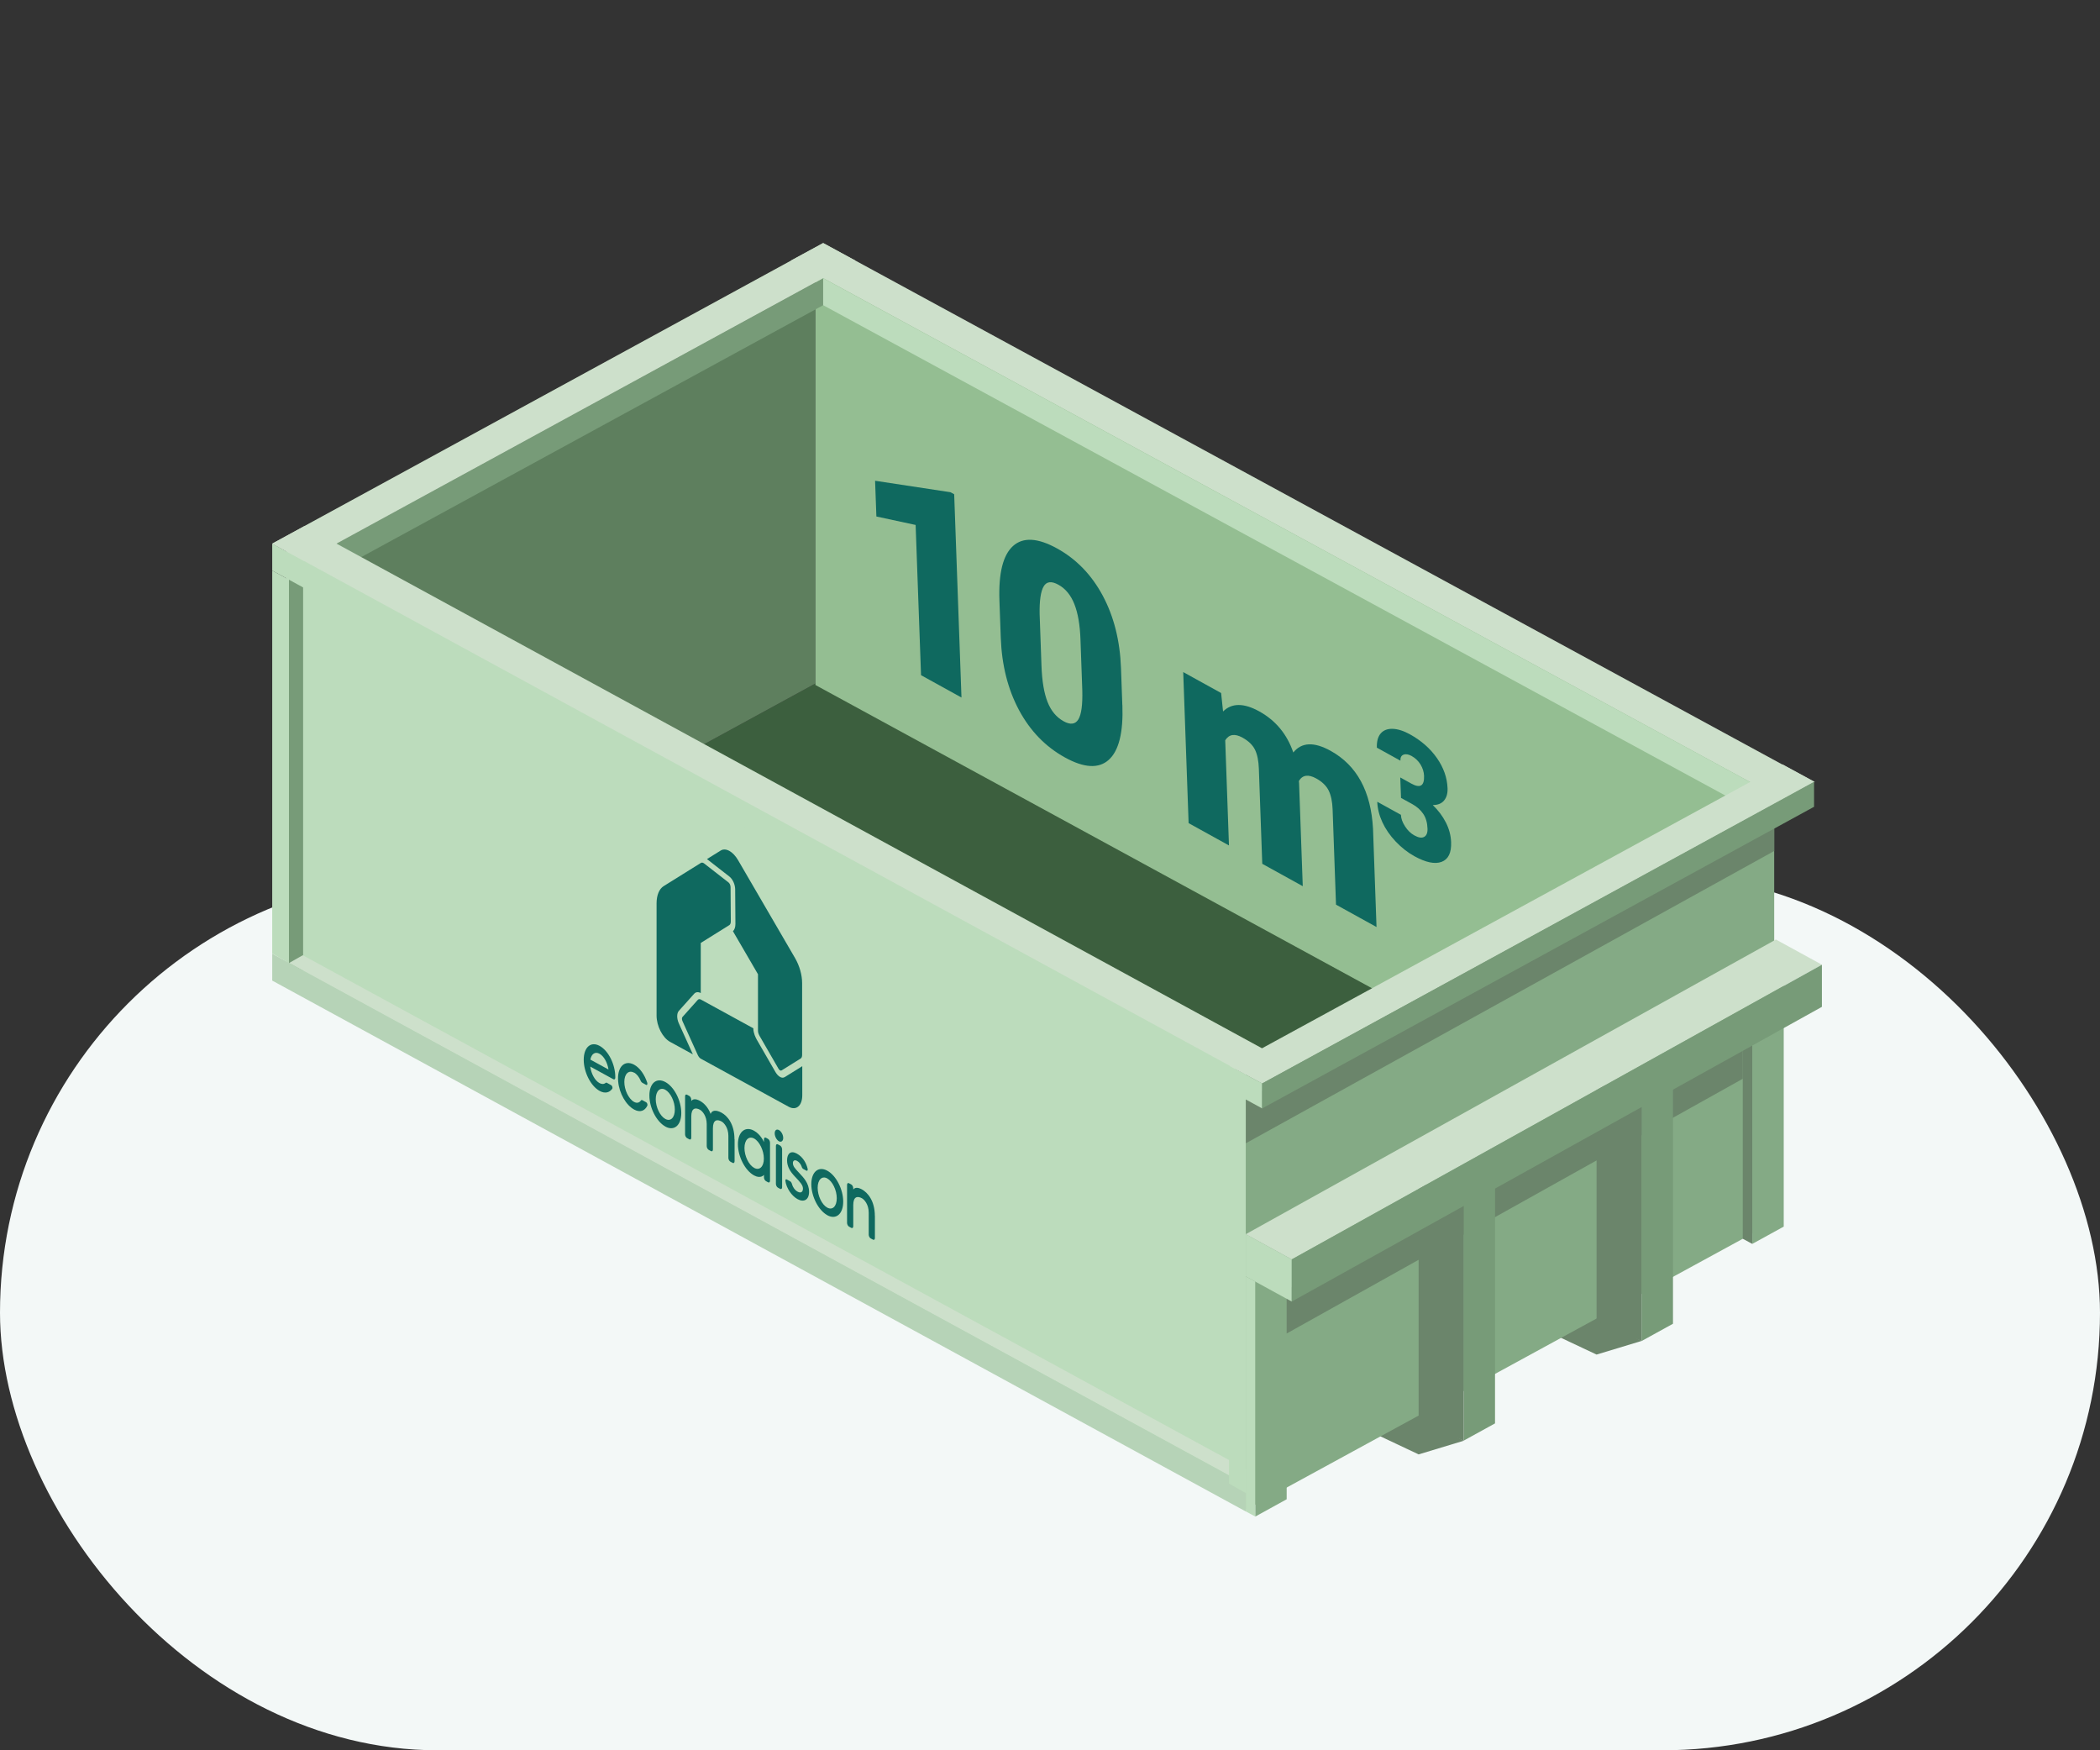 <svg width="144" height="120" viewBox="0 0 144 120" fill="none" xmlns="http://www.w3.org/2000/svg">
<rect x="0" y="0" width="144" height="120" fill="#333333" stroke="none"/>
<g clip-path="url(#clip0_7217_192730)">
<g clip-path="url(#clip1_7217_192730)">
<rect y="60" width="144" height="60" rx="30" fill="#F3F8F7"/>
</g>
<path d="M112.561 91.937L109.479 92.87L105.248 90.877V87.844L112.561 91.937Z" fill="#6B856B"/>
<path d="M100.36 98.781L97.278 99.714L93.047 97.717V94.688L100.36 98.781Z" fill="#6B856B"/>
<path d="M19.641 66.644L55.918 46.859L119.333 81.504L84.701 102.081L19.641 66.644Z" fill="#3C5F3E"/>
<path d="M19.641 66.642L55.918 46.858V16.969L19.641 36.753V66.642Z" fill="#5E7F5E"/>
<path d="M84.701 102.084L19.641 66.644V36.758L84.701 72.195V102.084Z" fill="#BCDCBC"/>
<path d="M120.982 82.408L55.918 46.967V17.078L120.982 52.519V82.408Z" fill="#94BE92"/>
<path d="M85.379 103.541L121.66 83.756V53.867L85.379 73.651V103.541Z" fill="#84AA85"/>
<path d="M19.814 67.793L20.785 67.264V38.562L19.814 39.091V67.793Z" fill="#779B78"/>
<path d="M85.424 101.777V100.727L20.761 65.492L19.814 66.028L85.424 101.777Z" fill="#CDE0CB"/>
<path d="M122.182 54.798L124.393 53.597L56.446 16.664L54.234 17.865L122.182 54.798Z" fill="#CDE0CB"/>
<path d="M85.424 75.517L18.666 39.119V37.273L85.424 73.671V75.517Z" fill="#BCDCBC"/>
<path d="M85.424 75.522L123.33 54.846V53L85.424 73.676V75.522Z" fill="#779B78"/>
<path d="M85.424 103.627L18.666 67.229V65.383L85.424 101.781V103.627Z" fill="#B6D3B7"/>
<path d="M18.666 39.117L19.815 39.742V66.025L18.666 65.376V39.117Z" fill="#BCDCBC"/>
<path d="M88.229 102.791L86.072 103.978V86.812L88.229 85.625V102.791Z" fill="#84AA85"/>
<path d="M122.313 84.096L120.156 85.283V68.117L122.313 66.93V84.096Z" fill="#84AA85"/>
<path d="M121.66 55.75L85.424 75.38V78.386L121.66 58.344V55.75Z" fill="#6B856B"/>
<path d="M119.504 71.367L88.228 88.424V91.426L119.504 73.961V71.367Z" fill="#6B856B"/>
<path d="M56.447 19.078L23.066 37.277V39.123L56.447 20.924V19.078Z" fill="#779B78"/>
<path d="M120.086 55.507L56.445 20.924V19.078L120.086 53.664V55.507Z" fill="#BCDCBC"/>
<path d="M85.424 73.669L87.632 72.468L20.874 36.07L18.666 37.271L85.424 73.669Z" fill="#CDE0CB"/>
<path d="M56.445 16.664L58.653 17.865L20.874 38.473L18.666 37.272L56.445 16.664Z" fill="#CDE0CB"/>
<path d="M122.226 52.406L124.438 53.607L86.548 74.284L84.316 73.083L122.226 52.406Z" fill="#CDE0CB"/>
<path d="M84.275 73.789L85.424 74.417V102.364L84.275 101.719V73.789Z" fill="#BCDCBC"/>
<path d="M85.424 87.51L88.578 89.236V86.347L85.424 84.617V87.51Z" fill="#BCDCBC"/>
<path d="M65.934 47.825L63.157 46.291L62.786 35.991L60.095 35.411L60.006 32.961L65.176 33.747L65.43 33.887L65.93 47.825H65.934Z" fill="#0F695F"/>
<path d="M76.964 48.339C77.032 50.222 76.72 51.471 76.031 52.092C75.342 52.713 74.337 52.658 73.017 51.928C71.687 51.193 70.638 50.109 69.873 48.682C69.109 47.251 68.694 45.604 68.625 43.734L68.533 41.188C68.464 39.304 68.776 38.055 69.465 37.434C70.154 36.813 71.162 36.871 72.486 37.602C73.809 38.333 74.855 39.414 75.62 40.845C76.384 42.276 76.799 43.926 76.868 45.803L76.96 48.339H76.964ZM74.09 43.851C74.056 42.849 73.916 42.039 73.672 41.421C73.429 40.804 73.065 40.358 72.578 40.09C72.102 39.826 71.762 39.864 71.564 40.207C71.365 40.546 71.272 41.178 71.289 42.101L71.416 45.662C71.454 46.702 71.594 47.525 71.834 48.133C72.074 48.74 72.441 49.176 72.928 49.447C73.398 49.708 73.737 49.663 73.946 49.32C74.156 48.973 74.241 48.304 74.214 47.306L74.09 43.861V43.851Z" fill="#0F695F"/>
<path d="M83.734 47.512L83.867 48.779C84.464 48.188 85.294 48.188 86.353 48.775C87.474 49.396 88.252 50.333 88.684 51.592C89.25 50.885 90.1 50.847 91.239 51.475C93.039 52.47 94.009 54.251 94.15 56.818L94.39 63.557L91.612 62.023L91.379 55.486C91.359 54.958 91.27 54.529 91.109 54.2C90.947 53.874 90.663 53.596 90.258 53.373C89.71 53.071 89.312 53.129 89.065 53.548L89.079 53.685L89.332 60.757L86.555 59.223L86.322 52.704C86.302 52.162 86.216 51.729 86.058 51.403C85.9 51.081 85.616 50.803 85.201 50.573C84.67 50.278 84.275 50.34 84.015 50.755L84.272 57.964L81.505 56.434L81.135 46.078L83.73 47.512H83.734Z" fill="#0F695F"/>
<path d="M96.022 53.305L96.783 53.727C97.386 54.059 97.674 53.881 97.65 53.195C97.64 52.927 97.561 52.67 97.41 52.419C97.259 52.172 97.053 51.973 96.793 51.829C96.58 51.712 96.395 51.682 96.244 51.74C96.09 51.798 96.018 51.935 96.028 52.152L94.413 51.26C94.4 50.831 94.486 50.508 94.677 50.285C94.87 50.062 95.144 49.959 95.5 49.969C95.857 49.983 96.251 50.107 96.683 50.347C97.458 50.776 98.075 51.318 98.535 51.977C98.994 52.636 99.234 53.325 99.261 54.046C99.275 54.396 99.193 54.674 99.022 54.883C98.85 55.092 98.59 55.195 98.247 55.195C98.624 55.555 98.922 55.953 99.145 56.389C99.368 56.825 99.488 57.275 99.505 57.745C99.532 58.468 99.313 58.918 98.85 59.09C98.387 59.261 97.767 59.131 96.988 58.702C96.532 58.451 96.104 58.115 95.706 57.697C95.308 57.278 95.003 56.832 94.787 56.362C94.571 55.892 94.458 55.428 94.441 54.969L96.063 55.864C96.073 56.115 96.165 56.376 96.344 56.653C96.522 56.931 96.738 57.141 96.988 57.278C97.273 57.436 97.496 57.467 97.657 57.377C97.818 57.288 97.897 57.099 97.887 56.811C97.873 56.403 97.773 56.063 97.592 55.796C97.41 55.528 97.163 55.308 96.855 55.137L96.07 54.705L96.018 53.305H96.022Z" fill="#0F695F"/>
<path d="M85.424 103.621V87.508L86.072 87.865V103.974L85.424 103.621Z" fill="#BCDCBC"/>
<path d="M85.424 75.38L85.188 73.555L86.549 74.282V75.994L85.424 75.38Z" fill="#BCDCBC"/>
<path d="M119.504 84.928V70.867L120.155 71.221V85.282L119.504 84.928Z" fill="#6B856B"/>
<path d="M40.483 72.647L41.724 73.326C41.656 72.86 41.416 72.414 41.111 72.246C40.806 72.077 40.555 72.259 40.483 72.647ZM41.618 74.239L41.906 74.397C41.982 74.438 42.026 74.582 41.982 74.644C41.79 74.918 41.478 74.99 41.118 74.795C40.504 74.459 40.027 73.501 40.027 72.657C40.027 71.813 40.504 71.371 41.118 71.707C41.731 72.043 42.191 72.99 42.191 73.841C42.191 73.855 42.191 73.872 42.191 73.886C42.191 73.985 42.129 74.033 42.057 73.992L40.473 73.124C40.538 73.611 40.792 74.085 41.107 74.256C41.272 74.345 41.416 74.338 41.529 74.242C41.553 74.222 41.584 74.218 41.618 74.236V74.239Z" fill="#0F695F"/>
<path d="M43.476 73.542C43.106 73.34 42.811 73.631 42.811 74.177C42.811 74.722 43.106 75.343 43.476 75.546C43.675 75.656 43.84 75.604 43.949 75.45C43.973 75.415 44.015 75.409 44.056 75.433L44.306 75.57C44.378 75.608 44.419 75.738 44.388 75.807C44.217 76.16 43.898 76.29 43.497 76.078C42.935 75.782 42.461 74.966 42.389 74.146C42.297 73.151 42.828 72.64 43.483 72.996C43.881 73.213 44.203 73.689 44.381 74.228C44.416 74.335 44.371 74.417 44.299 74.376L44.039 74.232C43.997 74.208 43.96 74.163 43.936 74.105C43.829 73.844 43.668 73.638 43.48 73.535L43.476 73.542Z" fill="#0F695F"/>
<path d="M45.62 76.714C45.983 76.913 46.274 76.629 46.274 76.073C46.274 75.517 45.98 74.913 45.62 74.714C45.26 74.515 44.965 74.807 44.965 75.356C44.965 75.905 45.256 76.515 45.62 76.714ZM45.626 77.236C45.02 76.903 44.529 75.953 44.529 75.109C44.529 74.265 45.02 73.853 45.626 74.186C46.233 74.515 46.717 75.462 46.717 76.306C46.717 77.15 46.23 77.569 45.626 77.239V77.236Z" fill="#0F695F"/>
<path d="M50.371 78.104V79.613C50.371 79.716 50.313 79.768 50.237 79.727L50.079 79.641C50.007 79.6 49.946 79.486 49.946 79.383V77.874C49.946 77.321 49.651 76.982 49.479 76.889C49.171 76.721 48.886 76.769 48.886 77.356V78.807C48.886 78.91 48.828 78.961 48.753 78.92L48.595 78.835C48.523 78.793 48.461 78.68 48.461 78.577V77.067C48.461 76.515 48.166 76.175 47.995 76.083C47.686 75.915 47.402 75.963 47.402 76.549V78.001C47.402 78.104 47.343 78.155 47.268 78.114L47.11 78.028C47.038 77.987 46.977 77.874 46.977 77.771V75.166C46.977 75.064 47.035 75.012 47.11 75.053L47.268 75.139C47.34 75.18 47.402 75.293 47.402 75.396V75.486C47.508 75.341 47.7 75.314 47.995 75.475C48.252 75.616 48.55 75.897 48.729 76.371C48.814 76.127 49.078 76.069 49.476 76.285C49.874 76.501 50.364 77.057 50.364 78.111L50.371 78.104Z" fill="#0F695F"/>
<path d="M51.714 80.071C52.084 80.273 52.379 79.982 52.379 79.436C52.379 78.891 52.084 78.263 51.714 78.06C51.344 77.858 51.049 78.156 51.049 78.709C51.049 79.261 51.344 79.869 51.714 80.071ZM52.386 80.719V80.548C52.386 80.548 52.173 80.843 51.704 80.586C51.093 80.253 50.6 79.292 50.6 78.451C50.6 77.611 51.093 77.185 51.704 77.522C52.173 77.779 52.386 78.304 52.386 78.304V78.115C52.386 78.012 52.444 77.961 52.52 78.002L52.667 78.084C52.739 78.126 52.801 78.239 52.801 78.342V80.946C52.801 81.049 52.742 81.1 52.667 81.059L52.52 80.977C52.448 80.936 52.386 80.822 52.386 80.719Z" fill="#0F695F"/>
<path d="M53.63 78.799V81.396C53.63 81.499 53.572 81.551 53.497 81.51L53.339 81.424C53.267 81.383 53.205 81.269 53.205 81.166V78.569C53.205 78.466 53.264 78.415 53.339 78.456L53.497 78.542C53.569 78.583 53.63 78.696 53.63 78.799ZM53.414 78.247C53.253 78.157 53.123 77.914 53.123 77.701C53.123 77.488 53.25 77.389 53.414 77.478C53.579 77.567 53.706 77.811 53.706 78.017C53.706 78.223 53.572 78.332 53.414 78.247Z" fill="#0F695F"/>
<path d="M55.479 81.71C55.479 82.259 55.129 82.454 54.69 82.214C54.296 81.998 53.926 81.473 53.857 80.969C53.847 80.88 53.888 80.828 53.95 80.862L54.19 80.996C54.241 81.024 54.286 81.099 54.306 81.178C54.354 81.37 54.495 81.593 54.69 81.7C54.934 81.834 55.06 81.7 55.06 81.49C55.06 81.25 54.868 81.044 54.512 80.67C54.183 80.327 53.97 79.977 53.97 79.559C53.97 79.088 54.221 78.862 54.635 79.088C55.054 79.315 55.294 79.747 55.383 80.138C55.403 80.234 55.359 80.296 55.294 80.262L55.081 80.145C55.033 80.118 54.989 80.053 54.968 79.977C54.92 79.83 54.797 79.668 54.659 79.593C54.478 79.493 54.371 79.583 54.371 79.734C54.371 79.963 54.505 80.101 54.797 80.413C55.088 80.722 55.479 81.113 55.479 81.71Z" fill="#0F695F"/>
<path d="M56.723 82.793C57.087 82.992 57.378 82.707 57.378 82.151C57.378 81.595 57.083 80.991 56.723 80.792C56.363 80.593 56.068 80.885 56.068 81.434C56.068 81.983 56.36 82.594 56.723 82.793ZM56.73 83.314C56.123 82.981 55.633 82.031 55.633 81.187C55.633 80.343 56.123 79.931 56.73 80.264C57.337 80.597 57.82 81.54 57.82 82.384C57.82 83.228 57.333 83.647 56.73 83.317V83.314Z" fill="#0F695F"/>
<path d="M59.994 83.368V84.877C59.994 84.98 59.935 85.032 59.86 84.99L59.702 84.905C59.63 84.864 59.569 84.75 59.569 84.647V83.138C59.569 82.585 59.274 82.246 59.102 82.153C58.794 81.985 58.509 82.033 58.509 82.62V84.071C58.509 84.174 58.451 84.225 58.375 84.184L58.218 84.098C58.146 84.057 58.084 83.944 58.084 83.841V81.237C58.084 81.134 58.142 81.082 58.218 81.124L58.375 81.209C58.447 81.251 58.509 81.364 58.509 81.467V81.556C58.615 81.412 58.807 81.384 59.102 81.546C59.493 81.762 59.99 82.318 59.99 83.371L59.994 83.368Z" fill="#0F695F"/>
<path d="M53.799 73.85C53.713 73.905 53.603 73.901 53.49 73.836C53.377 73.771 53.267 73.658 53.178 73.507L51.886 71.266C51.886 71.266 51.875 71.249 51.872 71.239C51.817 71.132 51.67 70.858 51.659 70.542C51.659 70.528 51.659 70.515 51.659 70.501L48.056 68.528C47.977 68.483 47.902 68.494 47.85 68.549L46.798 69.725C46.75 69.78 46.75 69.897 46.798 70.007L47.85 72.337C47.902 72.45 47.977 72.542 48.056 72.584L54.083 75.881C54.598 76.162 55.013 75.809 55.013 75.092V73.098L53.806 73.85H53.799Z" fill="#0F695F"/>
<path d="M55.003 67.401C55.003 66.842 54.825 66.218 54.52 65.689L50.608 58.968C50.261 58.374 49.761 58.099 49.414 58.316L48.478 58.899L50.011 60.093C50.241 60.271 50.409 60.639 50.412 60.968L50.429 63.346C50.429 63.569 50.368 63.747 50.258 63.843L51.976 66.794V70.671C51.976 70.798 52.027 70.915 52.092 71.035L53.385 73.276C53.447 73.379 53.532 73.427 53.594 73.389L54.904 72.572C54.969 72.531 55.003 72.442 55.003 72.325V67.391V67.401Z" fill="#0F695F"/>
<path d="M50.092 60.799C50.092 60.689 50.034 60.566 49.959 60.504L48.285 59.2C48.203 59.135 48.121 59.125 48.059 59.163L45.505 60.755C45.2 60.947 45.022 61.379 45.022 61.935V69.628C45.022 70.345 45.436 71.151 45.951 71.432L47.511 72.287L46.547 70.159C46.4 69.83 46.4 69.473 46.547 69.308L47.6 68.132C47.713 68.008 47.877 67.991 48.052 68.084V64.649L50.014 63.424C50.075 63.383 50.113 63.294 50.113 63.177L50.096 60.799H50.092Z" fill="#0F695F"/>
<path d="M114.719 90.757L112.562 91.944V74.778L114.719 73.594V90.757Z" fill="#779B78"/>
<path d="M102.516 97.588L100.359 98.775V81.609L102.516 80.422V97.588Z" fill="#779B78"/>
<path d="M97.277 97.427L100.36 98.782V82.614L97.277 80.93V97.427Z" fill="#6B856B"/>
<path d="M109.479 90.587L112.561 91.938V75.774L109.479 74.086V90.587Z" fill="#6B856B"/>
<path d="M85.424 84.617L88.578 86.343L124.931 66.14L121.777 64.414L85.424 84.617Z" fill="#CDE0CB"/>
<path d="M88.578 89.236L124.931 69.03V66.141L88.578 86.347V89.236Z" fill="#779B78"/>
<path d="M86.549 75.993L124.393 55.314V53.602L86.549 74.281V75.993Z" fill="#779B78"/>
</g>
<defs>
<clipPath id="clip0_7217_192730">
<rect width="144" height="120" fill="white"/>
</clipPath>
<clipPath id="clip1_7217_192730">
<rect width="144" height="60" fill="white" transform="translate(0 60)"/>
</clipPath>
</defs>
</svg>
